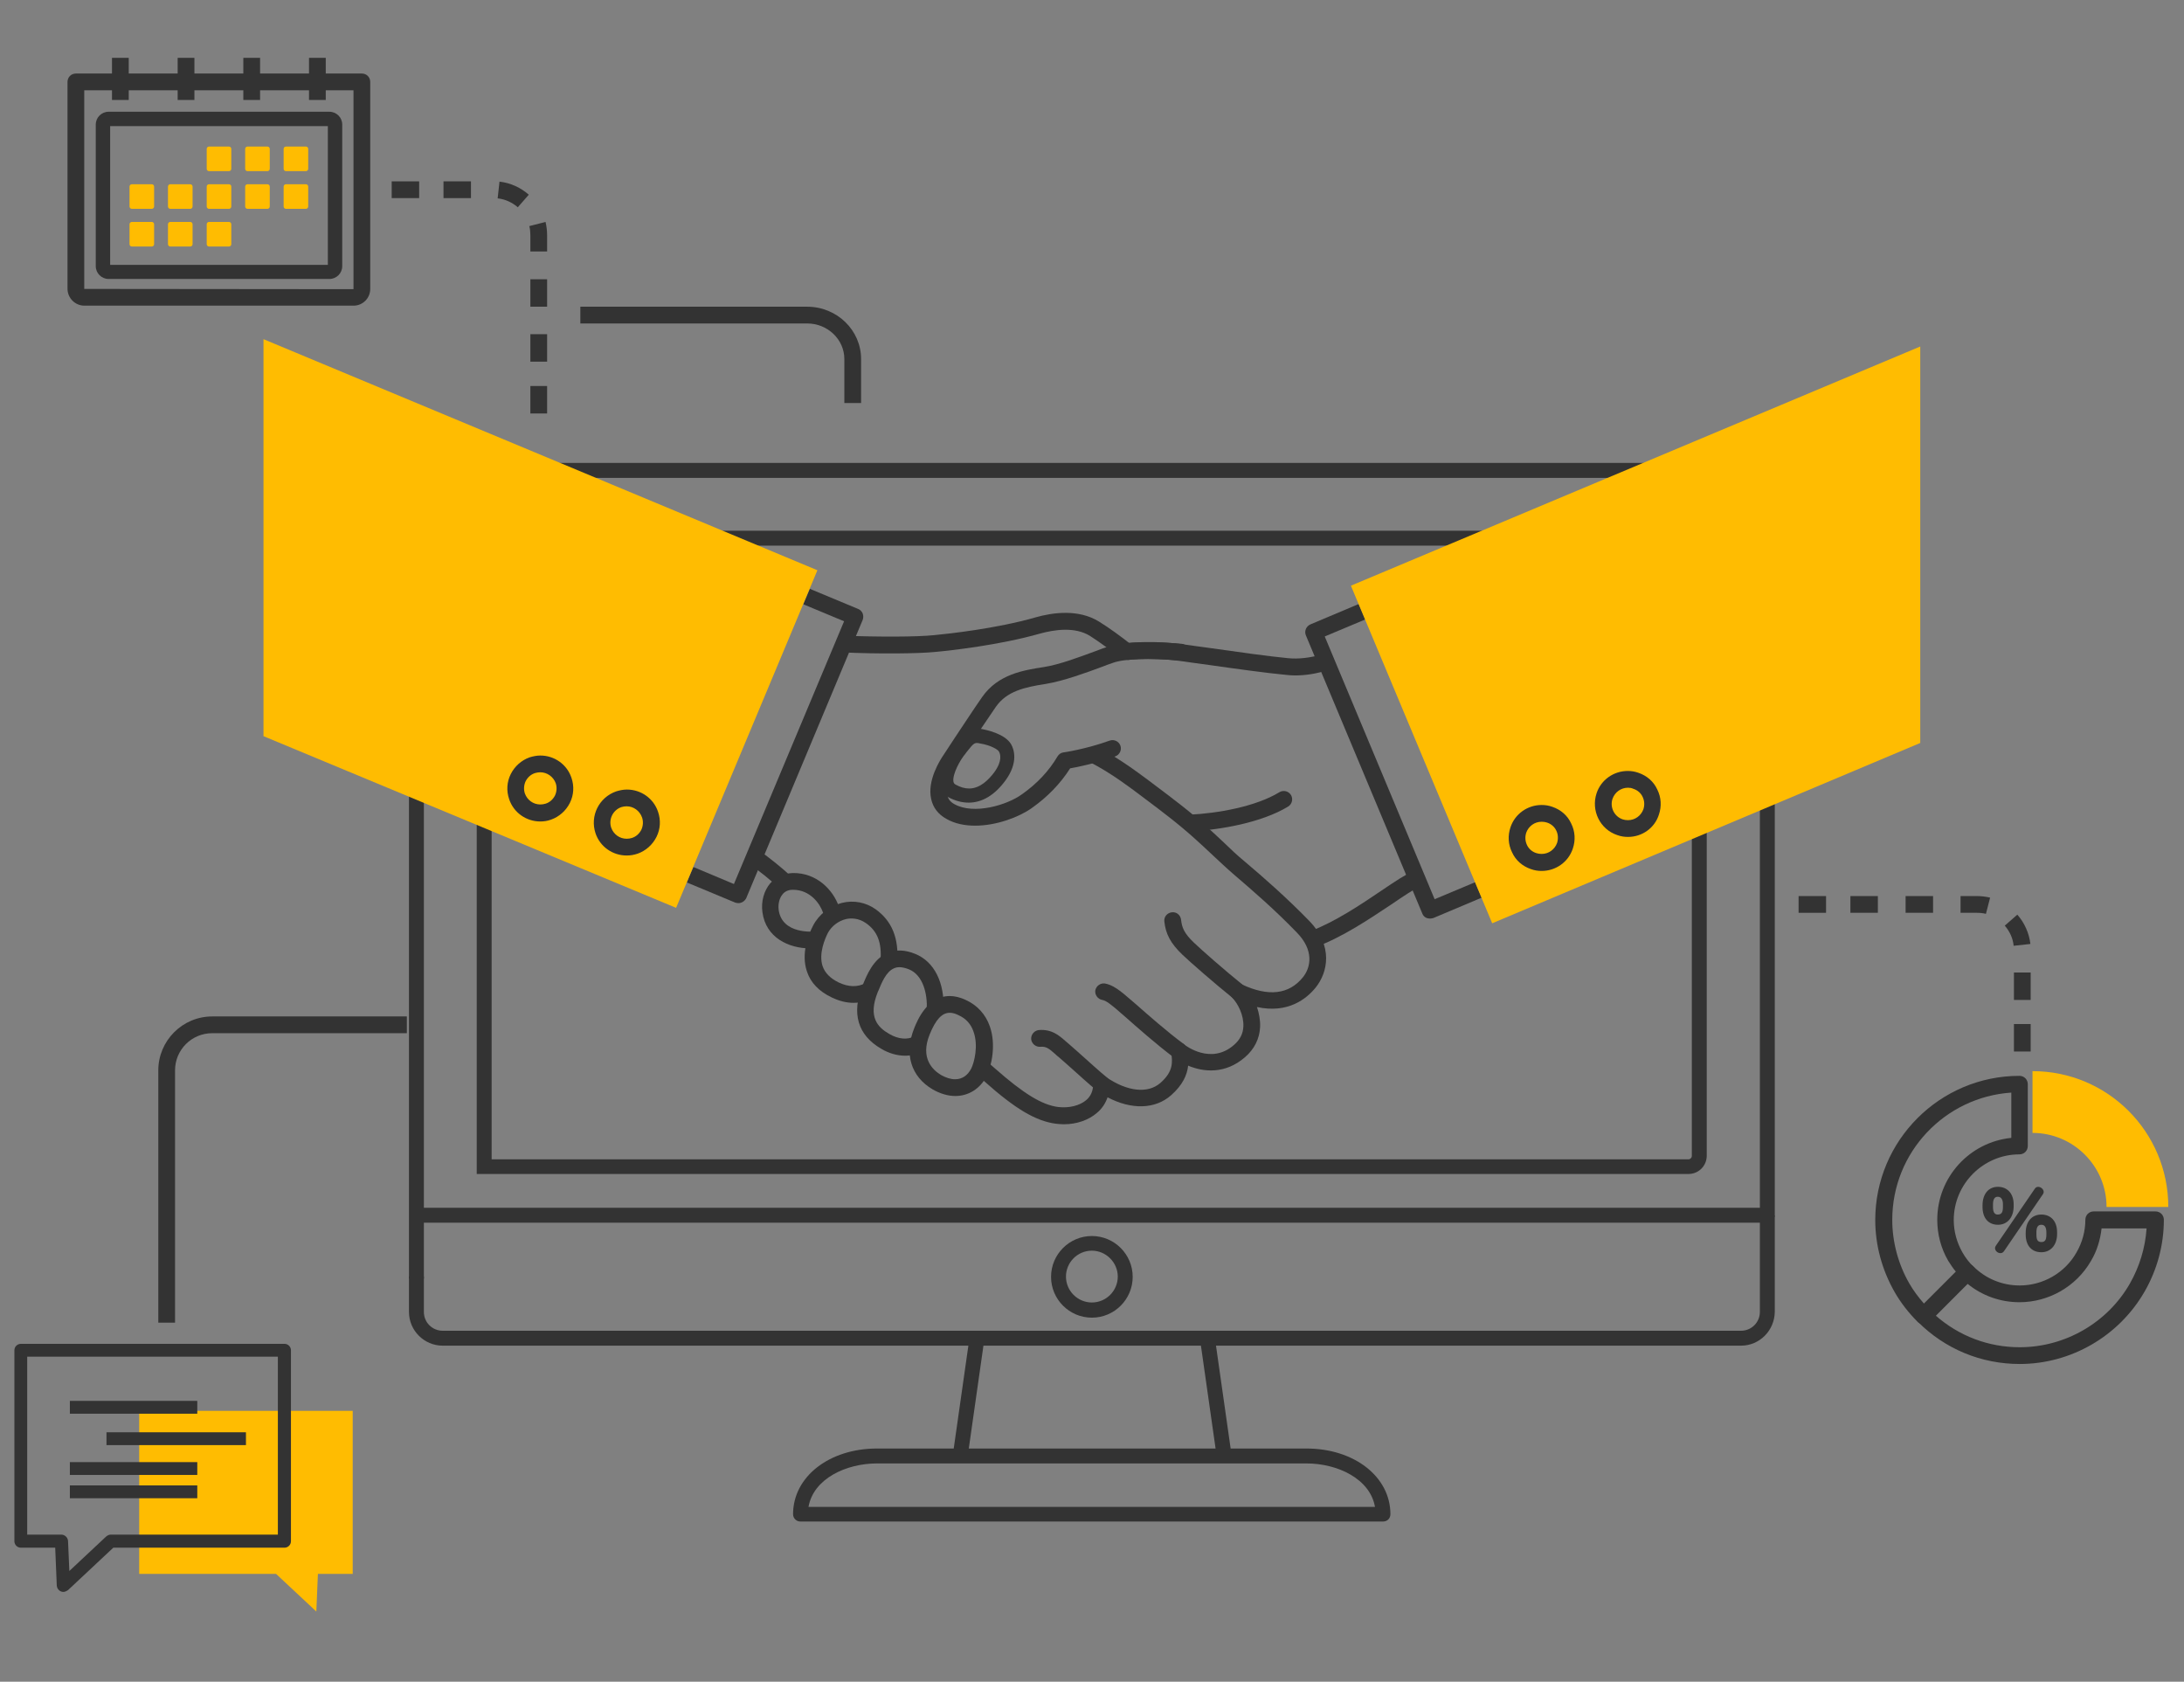 <?xml version="1.0" encoding="utf-8"?>
<!-- Generator: Adobe Illustrator 26.2.1, SVG Export Plug-In . SVG Version: 6.00 Build 0)  -->
<svg version="1.1" id="레이어_1" xmlns="http://www.w3.org/2000/svg" xmlns:xlink="http://www.w3.org/1999/xlink" x="0px"
	 y="0px" viewBox="0 0 834.7 642.6" style="enable-background:new 0 0 834.7 642.6;" xml:space="preserve">
<rect x="0" y="0" width="834.7" height="642.6" fill="#808080" stroke="none"/>
<style type="text/css">
	.st0{fill:#333333;}
	.st1{fill:#FFBC01;}
	.st2{fill:#BCBCBC;}
	.st3{fill:#FFFFFF;}
	.st4{fill:#FF7631;}
</style>
<g>
	
		<rect x="2642.7" y="845.2" transform="matrix(0.141 -0.99 0.99 0.141 1451.635 3370.31)" class="st0" width="50.1" height="7"/>
</g>
<g>
	<rect x="2768.4" y="823.7" transform="matrix(0.99 -0.141 0.141 0.99 -91.878 398.673)" class="st0" width="7" height="50.1"/>
</g>
<g>
	<path class="st0" d="M3004.4,775.6h-569.2c-1.9,0-3.5-1.6-3.5-3.5V469.4c0-8,6.5-14.6,14.6-14.6h547c8,0,14.6,6.5,14.6,14.6v302.7
		C3007.9,774.1,3006.4,775.6,3004.4,775.6z M2438.7,768.6h562.2V469.4c0-4.2-3.4-7.6-7.6-7.6h-547c-4.2,0-7.6,3.4-7.6,7.6V768.6z"/>
</g>
<g>
	<path class="st0" d="M2993.4,827.4h-547c-8,0-14.6-6.5-14.6-14.6v-40.7h7v40.7c0,4.2,3.4,7.6,7.6,7.6h547c4.2,0,7.6-3.4,7.6-7.6
		v-40.7h7v40.7C3007.9,820.9,3001.4,827.4,2993.4,827.4z"/>
</g>
<g>
	<path class="st0" d="M2971.3,755.2h-502.8c-4.5,0-8.1-3.6-8.1-8.1V491.5c0-4.5,3.6-8.1,8.1-8.1h502.8c4.5,0,8.1,3.6,8.1,8.1v255.6
		C2979.3,751.5,2975.7,755.2,2971.3,755.2z M2468.4,490.4c-0.6,0-1.1,0.5-1.1,1.1v255.6c0,0.6,0.5,1.1,1.1,1.1h502.8
		c0.6,0,1.1-0.5,1.1-1.1V491.5c0-0.6-0.5-1.1-1.1-1.1H2468.4z"/>
</g>
<g>
	<path class="st0" d="M2842.6,901.6h-245.5c-1.9,0-3.5-1.6-3.5-3.5c0-16,15.4-28,35.8-28h181c20.4,0,35.8,12.1,35.8,28
		C2846.1,900,2844.5,901.6,2842.6,901.6z M2600.9,894.6h237.8c-2.3-11.4-15.7-17.5-28.4-17.5h-181
		C2616.6,877.1,2603.2,883.2,2600.9,894.6z"/>
</g>
<g>
	<path class="st0" d="M2719.8,815.6c-9.7,0-17.6-7.9-17.6-17.6c0-9.7,7.9-17.6,17.6-17.6c9.7,0,17.6,7.9,17.6,17.6
		C2737.4,807.7,2729.5,815.6,2719.8,815.6z M2719.8,787.5c-5.8,0-10.6,4.7-10.6,10.6c0,5.8,4.7,10.6,10.6,10.6
		c5.8,0,10.6-4.7,10.6-10.6C2730.4,792.2,2725.7,787.5,2719.8,787.5z"/>
</g>
<g>
	<g>
		<path class="st0" d="M2719.8,720.9c-16.8,0-23.9-9.5-26.9-13.6c-0.2-0.3-0.4-0.6-0.6-0.8l3.9-3.1c0.2,0.3,0.4,0.6,0.7,0.9
			c2.8,3.7,8.5,11.5,22.9,11.5c14.3,0,20.1-7.8,22.9-11.5c0.3-0.4,0.5-0.7,0.7-0.9l3.9,3.1c-0.2,0.2-0.4,0.5-0.6,0.8
			C2743.7,711.4,2736.7,720.9,2719.8,720.9z"/>
	</g>
	<path class="st1" d="M2770.1,613c7.4-8.5,13.2-15.4,13.2-31.9c0-17.4,5.3-29.6,13-40.2c7.7-10.6,38.4-44.3,38.4-99
		s-51.8-107.6-114.8-107.6c-63.1,0-114.8,52.9-114.8,107.6s30.7,88.4,38.4,99c7.7,10.6,13,22.8,13,40.2c0,16.5,5.8,23.5,13.2,31.9"
		/>
	<path class="st2" d="M2719.8,613h52.8v11.3c0,0,0.1,2.2-2.2,3.9c-2.4,1.8-2,3.3-0.6,4.6c1.7,1.6,4.5,3.1,2.3,5.2
		c-2.3,2.1-4.4,3.1-2.5,5.1c1.7,1.8,4.8,3.6,2.2,5.9c-2.4,2.2-4.5,3.5-1.8,5.7c2.4,2.1,3.7,3.2,1.6,5c-2,1.8-3.6,3.1-1.7,4.9
		c1.9,1.7,4.7,3.3,2.3,5.6c-2.3,2.1-4.2,3.7-2.4,5.8c1.9,2.2,3.8,2.6,2.6,6.5c-1.2,4.2-6.2,11.3-9.9,15.3
		c-4.3,4.5-12.6,10.1-16.8,10.1s-25.7,0-25.7,0s-22.8,0-26.9,0s-12-4.5-15.9-8c-3.8-3.5-8.1-9.3-9.6-12.1c-1.9-3.5,0.7-4.3,2.6-6.5
		c1.8-2.1-0.2-3.6-2.4-5.8c-2.4-2.3,0.3-3.9,2.3-5.6c1.9-1.7,0.3-3-1.7-4.9c-2.1-1.8-0.8-3,1.6-5c2.6-2.2,0.5-3.6-2-5.6
		c-2.9-2.3,0.7-4.2,2.4-6c1.8-2-0.3-3-2.5-5.1c-2.3-2.1,0.6-3.7,2.2-5.2c1.4-1.3,1.8-2.8-0.6-4.6c-2.3-1.7-2.2-3.9-2.2-3.9V613
		H2719.8z"/>
	<g>
		<path class="st0" d="M2738.2,613h-5v-69.9c0-0.1,0-0.2,0-0.3c1.4-11.6,10.7-33.1,16.9-47.4c0.5-1.1,0.9-2.2,1.4-3.2
			c-0.1,0-0.2,0-0.2,0c-3.9-0.3-7.5-1.4-10.4-3.1c-2.3,1.1-5,1.8-8.1,2.1c-4.6,0.4-9.7-0.4-13.8-2.4c-5.5,2.9-13,2.8-19.2,0.7
			c-0.9-0.3-1.8-0.7-2.7-1.1c-3,2-5.8,3.2-8.3,3.9c6.4,13.5,15.5,35.1,20,51.7c0.1,0.2,0.1,0.4,0.1,0.7V613h-5v-67.9
			c-4.6-16.9-14-38.9-20.3-52c-2.7,0-4.9-0.5-6.4-1c-4-1.4-7.1-4.1-7.8-7c-0.9-3.3,1-6.9,4.2-8.2c2.8-1.1,6.8-0.6,9.7,4.5
			c0.8,1.4,2,3.6,3.3,6.3c1.8-0.4,3.7-1,5.9-2.2c-2.5-2.3-3.7-5-3.3-7.8c0.7-5.1,4.2-7.2,7.1-7.6c3.6-0.4,7.1,1.5,8.4,4.7
			c0.6,1.6,1.4,5.4-3.1,10.1c4,1.3,8.8,1.7,12.6,0.6c-1-1.1-1.8-2.3-2.4-3.7c-1.8-4.5-0.9-8.5,2.4-10.8c3.1-2.2,7.5-2,10.2,0.4
			c1.4,1.3,4.2,5,0.3,12c-0.4,0.7-0.8,1.3-1.3,1.9c2.7,0.9,5.8,1.2,9,1c0.8-0.1,2.3-0.2,3.9-0.7c-0.7-0.8-1.4-1.7-1.9-2.6
			c-2-3.7-1.7-7.4,1-10c2.5-2.5,6.5-3.2,9.4-1.6c1.4,0.8,4.5,3.2,3.2,9.4c-0.4,1.9-1.3,3.6-2.6,5.1c1.9,0.8,4,1.3,6.3,1.4
			c0.6,0.1,1.3,0.1,1.9,0.1c0.9-2.1,1.6-3.9,1.9-4.9c1.4-4.3,4.3-7,7.8-7.4c2.8-0.3,5.4,1,6.6,3.3c1.3,2.3,0.9,5.3-1.1,7.8
			c-2.6,3.3-6.8,5.4-11.8,6c-0.7,1.6-1.5,3.4-2.3,5.3c-6,13.9-15,34.9-16.5,45.9V613z M2675.9,481.5c-0.2,0-0.4,0-0.6,0.1
			c-0.9,0.4-1.5,1.4-1.2,2.3c0.2,0.8,1.9,2.6,4.6,3.5c0.6,0.2,1.3,0.4,2.2,0.6c-0.8-1.6-1.6-3-2.1-4
			C2678.3,483.2,2677.2,481.5,2675.9,481.5z M2764,480.1c-0.1,0-0.1,0-0.2,0c-1.5,0.1-2.8,1.6-3.5,3.9c-0.2,0.7-0.5,1.6-1,2.6
			c2.4-0.7,4.3-1.9,5.6-3.5c0.7-0.9,1-1.8,0.7-2.3C2765.2,480.4,2764.6,480.1,2764,480.1z M2741.3,475.5c-0.8,0-1.8,0.4-2.5,1
			c-1.3,1.3-0.8,2.9-0.1,4.1c0.5,1,1.3,1.8,2.2,2.6c1-0.9,1.8-2,2.1-3.5c0.2-1,0.6-3.3-0.7-4
			C2742.1,475.6,2741.7,475.5,2741.3,475.5z M2719,474.6c-0.7,0-1.5,0.2-2,0.6c-1.6,1.1-1.2,3.3-0.6,4.9c0.4,1.1,1.3,2.1,2.4,3
			c0.6-0.6,1.1-1.2,1.5-1.9c1.5-2.7,1.8-4.9,0.7-5.9C2720.4,474.8,2719.7,474.6,2719,474.6z M2697.1,475.2c-0.1,0-0.3,0-0.4,0
			c-1.5,0.2-2.5,1.3-2.8,3.3c-0.2,1.3,0.8,2.8,2.7,4.1c3.1-2.6,3.7-4.7,3.2-5.9C2699.5,475.8,2698.3,475.2,2697.1,475.2z"/>
	</g>
	<g>
		
			<rect x="2667.3" y="625.8" transform="matrix(0.999 -5.390572e-02 5.390572e-02 0.999 -29.914 147.547)" class="st0" width="105.7" height="5"/>
	</g>
	<g>
		
			<rect x="2667" y="636.8" transform="matrix(0.999 -5.410190e-02 5.410190e-02 0.999 -30.603 148.085)" class="st0" width="105.7" height="5"/>
	</g>
	<g>
		
			<rect x="2667" y="647.7" transform="matrix(0.999 -5.392893e-02 5.392893e-02 0.999 -31.105 147.624)" class="st0" width="105.7" height="5"/>
	</g>
	<g>
		
			<rect x="2667.3" y="658" transform="matrix(0.999 -5.390572e-02 5.390572e-02 0.999 -31.651 147.594)" class="st0" width="105.7" height="5"/>
	</g>
	<g>
		
			<rect x="2666.9" y="669" transform="matrix(0.999 -5.390572e-02 5.390572e-02 0.999 -32.245 147.585)" class="st0" width="105.7" height="5"/>
	</g>
	<g>
		
			<rect x="2666.9" y="680.7" transform="matrix(0.999 -5.390572e-02 5.390572e-02 0.999 -32.876 147.602)" class="st0" width="105.7" height="5"/>
	</g>
</g>
<g>
	<g>
		<path class="st0" d="M2432.1,613.7h-11.8v-7h11.8V613.7z M2408.4,613.7h-11.8v-7h11.8V613.7z M2384.8,613.7H2373v-7h11.8V613.7z
			 M2360,611.8c-4.3-1.8-7.9-4.9-10.5-8.8l5.9-3.8c1.8,2.8,4.4,4.9,7.4,6.2L2360,611.8z M2352.7,589.9h-7v-11.8h7V589.9z
			 M2352.7,566.3h-7v-11.8h7V566.3z M2352.7,542.6h-7v-11.8h7V542.6z M2352.7,519h-7v-11.8h7V519z"/>
	</g>
	<g>
		<rect x="2345.7" y="489.3" class="st0" width="7" height="6"/>
	</g>
</g>
<g>
	<path class="st0" d="M2976.6,350.9v7h-12v-7H2976.6z M2952.6,350.9v7h-12v-7H2952.6z M2928.6,350.9v7h-2.3c-2.7,0-5.3,0.7-7.7,1.9
		l-3.3-6.2c3.4-1.8,7.1-2.7,10.9-2.7H2928.6z M2911.7,366.7c-1.3,2.4-1.9,5-1.9,7.7v2.3h-7v-2.3c0-3.8,0.9-7.6,2.7-11L2911.7,366.7z
		 M2909.8,388.6v12h-7v-12H2909.8z M2909.8,412.6v12h-7v-12H2909.8z M2909.8,436.6v12h-7v-12H2909.8z"/>
</g>
<g>
	<rect x="3008.8" y="357.3" class="st1" width="23.7" height="31.5"/>
	<rect x="3042.7" y="338.9" class="st1" width="23.7" height="49.8"/>
	<rect x="3076.6" y="320.6" class="st1" width="23.7" height="68.2"/>
	<polygon class="st0" points="3035,319.1 3039.9,333.4 3088.5,301.6 3092.7,308.1 3105.9,286.7 3081,290.1 3085.2,296.5 3043.2,324 
		3038.3,309.7 3004.5,331.7 3007.9,336.8 	"/>
	<polygon class="st0" points="2999.3,396.1 2999.3,300.6 2992,300.6 2992,403.4 3111.3,403.4 3111.3,396.1 	"/>
</g>
<g>
	<g>
		<path class="st0" d="M2356.4,476.4h-13c-1.4,0-2.6-1-2.8-2.4l-1.2-9.1c-3.4-0.9-6.7-2.3-9.8-4.1l-7.3,5.6
			c-1.1,0.9-2.7,0.7-3.7-0.2l-9.2-9.2c-1-1-1.1-2.6-0.2-3.7l5.6-7.3c-1.8-3.1-3.1-6.4-4.1-9.8l-9.1-1.2c-1.4-0.2-2.4-1.4-2.4-2.8
			v-13c0-1.4,1-2.6,2.4-2.8l9.1-1.2c0.9-3.4,2.3-6.7,4.1-9.8l-5.6-7.3c-0.9-1.1-0.7-2.7,0.2-3.7l9.2-9.2c1-1,2.6-1.1,3.7-0.2
			l7.3,5.6c3.1-1.8,6.4-3.1,9.8-4.1l1.2-9.1c0.2-1.4,1.4-2.4,2.8-2.4h13c1.4,0,2.6,1,2.8,2.4l1.2,9.1c3.4,0.9,6.7,2.3,9.8,4.1
			l7.3-5.6c1.1-0.9,2.7-0.7,3.7,0.2l9.2,9.2c1,1,1.1,2.6,0.2,3.7l-5.6,7.3c1.8,3.1,3.1,6.3,4.1,9.8l9.1,1.2c1.4,0.2,2.4,1.4,2.4,2.8
			v13c0,1.4-1,2.6-2.4,2.8l-9.1,1.2c-0.9,3.4-2.3,6.7-4.1,9.8l5.6,7.3c0.9,1.1,0.7,2.7-0.2,3.7l-9.2,9.2c-1,1-2.6,1.1-3.7,0.2
			l-7.3-5.6c-3.1,1.8-6.3,3.1-9.8,4.1l-1.2,9.1C2359,475.4,2357.8,476.4,2356.4,476.4z M2345.8,470.8h8.1l1.2-8.6
			c0.2-1.2,1-2.1,2.2-2.4c4.1-0.9,8-2.5,11.5-4.8c1-0.6,2.3-0.6,3.2,0.1l6.9,5.2l5.7-5.7l-5.2-6.9c-0.7-0.9-0.8-2.2-0.1-3.2
			c2.3-3.5,3.9-7.4,4.8-11.5c0.2-1.2,1.2-2,2.4-2.2l8.6-1.2v-8.1l-8.6-1.2c-1.2-0.2-2.1-1-2.4-2.2c-0.9-4.1-2.5-8-4.8-11.5
			c-0.6-1-0.6-2.3,0.1-3.2l5.2-6.9l-5.7-5.7l-6.9,5.2c-0.9,0.7-2.2,0.8-3.2,0.1c-3.5-2.3-7.4-3.9-11.5-4.8c-1.2-0.2-2-1.2-2.2-2.4
			l-1.2-8.6h-8.1l-1.2,8.6c-0.2,1.2-1,2.1-2.2,2.4c-4.1,0.9-8,2.5-11.5,4.8c-1,0.6-2.3,0.6-3.2-0.1l-6.9-5.2l-5.7,5.7l5.2,6.9
			c0.7,0.9,0.8,2.2,0.1,3.2c-2.3,3.6-3.9,7.4-4.8,11.5c-0.2,1.2-1.2,2-2.4,2.2l-8.6,1.2v8.1l8.6,1.2c1.2,0.2,2.1,1,2.4,2.2
			c0.9,4.1,2.5,8,4.8,11.5c0.6,1,0.6,2.3-0.1,3.2l-5.2,6.9l5.7,5.7l6.9-5.2c0.9-0.7,2.2-0.8,3.2-0.1c3.5,2.3,7.4,3.9,11.5,4.8
			c1.2,0.2,2,1.2,2.2,2.4L2345.8,470.8z M2349.9,441.6c-8.8,0-15.9-7.1-15.9-15.9c0-8.8,7.1-15.9,15.9-15.9
			c8.8,0,15.9,7.1,15.9,15.9C2365.8,434.5,2358.6,441.6,2349.9,441.6z M2349.9,415.4c-5.7,0-10.3,4.6-10.3,10.3
			c0,5.7,4.6,10.3,10.3,10.3c5.7,0,10.3-4.6,10.3-10.3C2360.1,420,2355.5,415.4,2349.9,415.4z"/>
	</g>
	<g>
		<path class="st1" d="M2349.9,397.1c-15.8,0-28.6,12.8-28.6,28.6c0,15.8,12.8,28.6,28.6,28.6c15.8,0,28.6-12.8,28.6-28.6
			C2378.4,409.9,2365.6,397.1,2349.9,397.1z M2349.9,446.6c-11.5,0-20.9-9.3-20.9-20.9c0-11.5,9.4-20.9,20.9-20.9
			c11.5,0,20.9,9.4,20.9,20.9C2370.7,437.2,2361.4,446.6,2349.9,446.6z"/>
	</g>
</g>
<g>
	<path class="st3" d="M2629.8,449.2h-8c0-23.7,8.6-46.7,24.2-64.6c15.4-17.7,36.7-29.3,59.8-32.7l1.2,7.9
		C2663,366.3,2629.8,404.7,2629.8,449.2z"/>
</g>
<g>
	<path class="st3" d="M2918.2,854.3h141.4V699h-84.4c-31.5,0-57,25.5-57,57V854.3z"/>
	<g>
		<path class="st1" d="M2989.9,749.6C2989.9,749.6,2989.9,749.6,2989.9,749.6c-2.8,1.3-5.4,2.7-8.2,4.2l-0.1,0
			c-5.4,2.8-10.9,5.8-16.8,8.5c0,1.8,0,3.5-0.1,5.3v0.1c-0.1,7-0.2,13.3,0.1,18.9h25V749.6z"/>
		<path class="st1" d="M2989.9,821.1c15.2-6.2,19.6-13,21.8-18.3c1.9-4.6,2.7-10,3-16.3h-24.8V821.1z"/>
		<g>
			<path class="st0" d="M2989.7,831.9c-0.4,0-0.7-0.1-1.1-0.2c-35.4-12.8-35.1-33.9-34.7-63.1c0.1-3.5,0.1-7.1,0.1-10.8
				c0-1.3,0.8-2.5,2-3c7.2-2.9,13.8-6.4,20.2-9.8c3.9-2.1,7.9-4.2,12-6.2c0.9-0.4,1.9-0.4,2.8,0c4.1,2,8.1,4.1,12,6.2
				c6.4,3.4,13,6.9,20.2,9.8c1.2,0.5,2,1.7,2,3c0,3.8,0.1,7.3,0.1,10.8c0.4,29.2,0.7,50.3-34.7,63.1
				C2990.4,831.8,2990.1,831.9,2989.7,831.9z M2960.5,759.9c0,3-0.1,5.9-0.1,8.7c-0.4,29.1-0.7,45.3,29.3,56.5
				c30-11.2,29.7-27.4,29.3-56.5c0-2.8-0.1-5.7-0.1-8.7c-6.7-2.8-12.9-6.1-18.8-9.3c-3.4-1.8-6.9-3.6-10.4-5.4
				c-3.5,1.7-7,3.6-10.4,5.4C2973.4,753.8,2967.2,757.1,2960.5,759.9z"/>
		</g>
	</g>
	<g>
		<g>
			<g>
				<path class="st0" d="M3061.7,859.9h-143.9c-2.1,0-3.8-1.7-3.8-3.8V735.4c0-1,0.4-2,1.1-2.7l35.2-35.3c0.7-0.7,1.7-1.1,2.7-1.1
					h108.8c2.1,0,3.8,1.7,3.8,3.8v156.1C3065.4,858.2,3063.7,859.9,3061.7,859.9z M2921.5,852.4h136.4V703.8h-103.4l-33,33.1V852.4z
					"/>
			</g>
			<g>
				<path class="st0" d="M2952.9,739.2h-35.1c-0.9,0-1.8-0.3-2.5-0.9c-1.7-1.6-1.7-4.1-0.2-5.5l35.2-35.3c1.5-1.5,4-1.5,5.5,0.2
					c0.6,0.7,0.9,1.6,0.9,2.5v35.3C2956.7,737.5,2955,739.2,2952.9,739.2z M2926.8,731.6h22.3v-22.5L2926.8,731.6z"/>
			</g>
		</g>
		<rect x="3016.7" y="717" class="st2" width="28.4" height="5.7"/>
		<rect x="3016.7" y="727.3" class="st2" width="28.4" height="5.7"/>
	</g>
</g>
<g>
	<rect x="2717.3" y="718.4" class="st0" width="5" height="33.2"/>
</g>
<g>
	<g>
		<path class="st0" d="M209.1,138.2h-6.4v-10.5h6.4V138.2z M209.1,117.2h-6.4v-10.5h6.4V117.2z M209.1,96.1h-6.4v-6.2
			c0-1.2-0.1-2.4-0.4-3.5l6.2-1.6c0.4,1.7,0.6,3.4,0.6,5.1V96.1z M197.9,79.2c-2.2-1.9-4.9-3.1-7.7-3.4l0.7-6.4
			c4.2,0.5,8,2.2,11.2,5L197.9,79.2z M180,75.7h-10.5v-6.4H180V75.7z"/>
	</g>
</g>
<g>
	<path class="st0" d="M329.1,154h-6.4v-16.8c0-7.5-6.4-13.6-14.2-13.6h-86.7v-6.4h86.7c11.4,0,20.6,9,20.6,20V154z"/>
</g>
<g>
	<g>
		
			<rect x="347.3" y="531" transform="matrix(0.141 -0.99 0.99 0.141 -210.539 825.144)" class="st0" width="45.5" height="5.7"/>
	</g>
	<g>
		<rect x="461.7" y="511.1" transform="matrix(0.99 -0.141 0.141 0.99 -70.535 70.713)" class="st0" width="5.7" height="45.5"/>
	</g>
	<g>
		<path class="st0" d="M675.4,467.2H159.8v-5.7h512.8V189.8c0-4-3.2-7.2-7.2-7.2H169.2c-4,0-7.2,3.2-7.2,7.2v298.8h-5.7V189.8
			c0-7.1,5.8-12.9,12.9-12.9h496.2c7.1,0,12.9,5.8,12.9,12.9v274.6C678.2,465.9,677,467.2,675.4,467.2z"/>
	</g>
	<g>
		<path class="st0" d="M665.4,514.2H169.2c-7.1,0-12.9-5.8-12.9-12.9v-13.6h5.7v13.6c0,4,3.2,7.2,7.2,7.2h496.2c4,0,7.2-3.2,7.2-7.2
			v-36.9h5.7v36.9C678.2,508.4,672.5,514.2,665.4,514.2z"/>
	</g>
	<g>
		<path class="st0" d="M645.3,448.6H182.2V443h463.1c0.7,0,1.3-0.6,1.3-1.3V209.8c0-0.7-0.6-1.3-1.3-1.3H189.2
			c-0.7,0-1.3,0.6-1.3,1.3v236.5h-5.7V209.8c0-3.9,3.1-7,7-7h456.1c3.9,0,7,3.1,7,7v231.8C652.3,445.5,649.2,448.6,645.3,448.6z"/>
	</g>
	<g>
		<path class="st0" d="M528.6,581.4H305.9c-1.6,0-2.8-1.3-2.8-2.8c0-14.3,13.8-25.1,32.1-25.1h164.1c18.3,0,32.1,10.8,32.1,25.1
			C531.4,580.2,530.2,581.4,528.6,581.4z M309,575.8h216.5c-1.9-10.8-14.4-16.6-26.2-16.6H335.2C323.4,559.2,310.9,565,309,575.8z"
			/>
	</g>
	<g>
		<path class="st0" d="M417.3,503.5c-8.6,0-15.6-7-15.6-15.6c0-8.6,7-15.6,15.6-15.6c8.6,0,15.6,7,15.6,15.6
			C432.9,496.5,425.9,503.5,417.3,503.5z M417.3,477.9c-5.5,0-9.9,4.5-9.9,9.9c0,5.5,4.5,9.9,9.9,9.9c5.5,0,9.9-4.5,9.9-9.9
			C427.2,482.4,422.7,477.9,417.3,477.9z"/>
	</g>
</g>
<g>
	<g>
		<path class="st0" d="M502.8,361.9l-2.2-6c9.6-3.6,19.4-10.2,27.4-15.6c5.2-3.5,9.2-6.2,12.3-7.5l2.5,5.9c-2.5,1.1-6.5,3.8-11.2,7
			C523.3,351.2,513.1,358.1,502.8,361.9z"/>
	</g>
	<g>
		<path class="st0" d="M494.9,258.1c-1.1,0-2.2-0.1-3.2-0.2c-7.5-0.7-19.8-2.4-29.6-3.8c-4.6-0.6-8.6-1.2-11.6-1.6
			c-6.3-0.8-14-1-19.6-0.3l-0.7-6.4c6.1-0.7,14.3-0.6,21.2,0.3c3,0.4,7,1,11.6,1.6c9.8,1.4,21.9,3.1,29.3,3.8
			c4,0.4,8.4-0.1,13.6-1.6l1.8,6.1C503,257.5,498.8,258.1,494.9,258.1z"/>
	</g>
	<g>
		<path class="st0" d="M454.8,317.6c-1.7,0-3.1-1.3-3.2-3c-0.1-1.8,1.3-3.3,3-3.3c10.6-0.5,25.2-3,34.4-8.6c1.5-0.9,3.5-0.4,4.4,1.1
			c0.9,1.5,0.4,3.5-1.1,4.4c-10.2,6.2-26,8.9-37.4,9.5C454.9,317.6,454.8,317.6,454.8,317.6z"/>
	</g>
	<g>
		<path class="st0" d="M298.1,339.6c-3.6-3.3-7.6-6.6-11.8-9.5l3.7-5.2c4.4,3.1,8.7,6.6,12.4,10L298.1,339.6z"/>
	</g>
	<g>
		<path class="st0" d="M406.6,429.6c-1,0-2-0.1-3-0.2c-7.7-1-15.5-5.6-27.5-16.3c-0.9-0.8-2-1.8-3.3-3l4.3-4.7
			c1.2,1.2,2.3,2.1,3.2,2.9c10.9,9.6,17.9,13.9,24.1,14.7c4.1,0.5,8.2-0.5,10.7-2.6c1.8-1.5,2.7-3.6,2.7-6.2c0-1.2,0.7-2.3,1.7-2.8
			c1.1-0.6,2.3-0.5,3.3,0.2c8,5.5,15.9,6.4,20.7,2.2c4.9-4.3,4.7-7.9,4.1-11.6c-0.2-1.3,0.4-2.6,1.5-3.3c1.1-0.7,2.6-0.6,3.6,0.3
			c0.4,0.3,10.1,7.8,18.9,0.1c2.3-2,3.5-4.3,3.6-7.1c0.2-4.2-2-8.6-4.2-10.9c-1.1-1.1-1.2-2.8-0.3-4.1c0.9-1.2,2.6-1.7,4-1
			c10.1,4.7,17.9,3.8,23.2-2.7c3.2-3.9,4.3-10.5-2.3-17.2c-8.2-8.5-16.5-15.7-24.1-22.2c-2.9-2.5-5.4-4.9-8.1-7.4
			c-4.7-4.4-10-9.5-19.1-16.4l-1.8-1.4c-11.9-9-17.4-13.2-26-17.7l3-5.7c9.1,4.8,15,9.3,26.9,18.3l1.8,1.4
			c9.4,7.1,14.8,12.3,19.6,16.8c2.6,2.5,5,4.8,7.8,7.1c7.8,6.6,16.1,13.9,24.6,22.6c9.5,9.7,7.3,19.9,2.6,25.7
			c-3.4,4.2-10.5,10-22.4,7.4c0.8,2.4,1.3,5,1.2,7.6c-0.2,4.5-2.2,8.5-5.8,11.6c-7.5,6.5-15.8,5.7-21.7,3.2
			c-0.4,3.6-2.1,7.4-6.5,11.3c-6.1,5.4-15.2,5.6-24.3,0.8c-0.8,2.3-2.1,4.3-4,5.9C416.1,428,411.5,429.6,406.6,429.6z"/>
	</g>
	<g>
		<path class="st0" d="M428.6,251.6c-4.1-3.1-8.4-6.3-12-8.6c-5.8-3.6-13.6-2.4-19.1-0.9c-15.4,4.4-34.4,6.5-39.9,7
			c-6.8,0.7-22.3,0.8-35.4,0.2l0.3-6.4c12.8,0.5,28,0.5,34.5-0.2c5.3-0.5,23.9-2.5,38.8-6.8c6.7-1.9,16.4-3.2,24.2,1.6
			c3.9,2.4,8.4,5.7,12.6,9L428.6,251.6z"/>
	</g>
	<g>
		<path class="st0" d="M309.7,362.4c-8.3,0-17-4.1-18.3-13.8c-0.6-4.1,0.6-8.3,3-11.1c2.2-2.5,5.2-3.8,8.7-3.9
			c9-0.1,15.3,6.4,17.5,12.8c0.4,1,0.6,2,0.7,2.9l-6.3,1c-0.1-0.6-0.2-1.1-0.5-1.7c-1.1-3.2-4.8-8.6-11.4-8.6c0,0-0.1,0-0.1,0
			c-1.7,0-3,0.6-3.9,1.7c-1.2,1.4-1.8,3.7-1.5,6c1.3,9.4,13.3,8.3,13.8,8.2l0.6,6.4C311.4,362.4,310.5,362.4,309.7,362.4z"/>
	</g>
	<g>
		<path class="st0" d="M326.2,383.2c-2.5,0-5.3-0.6-8.4-2.1c-4.8-2.3-8-5.6-9.4-9.9c-2.3-6.8,0.5-14,2.4-17.6
			c2.2-4.2,6.3-7.4,11-8.6c4.5-1.1,9.1-0.2,12.8,2.4c6.3,4.5,9,11.1,8.3,20.4l-6.4-0.5c0.6-7-1.1-11.5-5.6-14.6
			c-2.9-2-5.8-1.9-7.6-1.5c-2.9,0.7-5.5,2.7-6.9,5.3c-1.1,2.2-3.6,7.9-2,12.7c0.9,2.6,2.9,4.6,6.1,6.2c3.8,1.8,7.3,1.9,10.4,0.2
			l3.1,5.6C332.1,382.2,329.4,383.2,326.2,383.2z"/>
	</g>
	<g>
		<path class="st0" d="M473.3,382.2c-0.7,0-1.4-0.2-2-0.7c-7.2-5.8-16.6-14-19.4-16.7c-4.5-4.3-6.4-7.9-6.9-12.7
			c-0.2-1.8,1.1-3.3,2.9-3.5c1.8-0.2,3.3,1.1,3.5,2.9c0.3,2.8,1.1,5.1,4.9,8.7c2.7,2.6,11.9,10.7,19,16.4c1.4,1.1,1.6,3.1,0.5,4.5
			C475.2,381.8,474.3,382.2,473.3,382.2z"/>
	</g>
	<g>
		<path class="st0" d="M450.7,404.8c-0.7,0-1.3-0.2-1.9-0.6c-6.6-4.9-14.5-11.9-18.8-15.7l-1.4-1.2c-3.7-3.3-5.9-5-7.3-5.2
			c-1.7-0.3-2.9-1.9-2.7-3.6c0.3-1.7,1.9-2.9,3.6-2.7c3,0.5,5.6,2.4,10.5,6.7l1.4,1.2c4.2,3.7,12,10.6,18.4,15.3
			c1.4,1.1,1.7,3.1,0.7,4.5C452.7,404.4,451.7,404.8,450.7,404.8z"/>
	</g>
	<g>
		<path class="st0" d="M421,417.3c-0.7,0-1.5-0.2-2.1-0.8c-2.9-2.4-6.4-5.6-9.2-8.1c-2.2-1.9-4-3.6-5-4.4c-0.6-0.5-1.1-0.9-1.6-1.4
			c-2.3-2-3.3-2.8-5.5-2.6c-1.8,0.1-3.3-1.2-3.5-2.9c-0.1-1.8,1.2-3.3,2.9-3.5c5-0.4,7.8,2.1,10.2,4.2c0.5,0.4,0.9,0.8,1.4,1.2
			c1,0.9,2.9,2.5,5.2,4.6c2.8,2.5,6.2,5.6,9.1,8c1.4,1.1,1.5,3.2,0.4,4.5C422.8,417,421.9,417.3,421,417.3z"/>
	</g>
	<g>
		<path class="st0" d="M372.7,315.5c-3.9,0-7.7-0.7-11-2.6c-3.1-1.7-5.1-4.3-5.8-7.5c-1.7-7.2,3.6-15.3,4.7-16.9
			c0.8-1.2,2.4-3.6,4.2-6.4c3.3-4.9,7.3-11.1,10.6-15.8c6.1-8.7,15.8-10.2,23.5-11.4c6-0.9,14.1-4,20.1-6.2c1.5-0.6,2.9-1.1,4.2-1.5
			c7.2-2.5,20.9-1.8,28.4-1.2c1.8,0.2,3.1,1.7,2.9,3.5c-0.2,1.8-1.7,3.1-3.5,2.9c-11.7-1-21.4-0.7-25.7,0.9
			c-1.2,0.4-2.6,0.9-4.1,1.5c-6.2,2.3-14.7,5.4-21.3,6.5c-8.4,1.3-15.1,2.8-19.3,8.8c-3.2,4.6-7.2,10.7-10.5,15.6
			c-1.9,2.9-3.5,5.3-4.3,6.5c-1.7,2.4-4.6,8-3.7,11.8c0.3,1.4,1.2,2.5,2.7,3.3c7.4,4.1,20,0.4,25.8-3.8c5.8-4.1,10.3-8.9,13.6-14.5
			c0.5-0.8,1.3-1.4,2.3-1.5c0.1,0,8.4-1.2,17.6-4.5c1.7-0.6,3.5,0.3,4.1,1.9c0.6,1.7-0.3,3.5-1.9,4.1c-7.5,2.7-14.4,4.1-17.3,4.6
			c-3.7,5.8-8.6,10.9-14.7,15.2C389.5,312.2,380.9,315.5,372.7,315.5z"/>
	</g>
	<g>
		<path class="st0" d="M370.2,306.7c-2.6,0-5.2-0.7-7.8-2.1c-1.9-1-3.1-2.7-3.5-4.9c-1.1-5.6,3.9-13,5.7-15.2c0.3-0.4,0.7-0.8,1-1.2
			c2-2.5,4-4.9,7.9-4.9c0.6,0,1.2,0.1,1.9,0.2c0.9,0.2,8.7,1.6,11.1,5.9c1,1.8,2.8,6.8-2.2,13.7
			C380.2,303.8,375.4,306.7,370.2,306.7z M373.5,283.9c-1.2,0-1.7,0.5-3.6,2.9c-0.3,0.4-0.7,0.8-1,1.3c-1.9,2.2-5,7.8-4.5,10.6
			c0.1,0.5,0.3,0.8,0.8,1.1c1.8,1,3.5,1.5,5.2,1.5c4.2,0,7.5-3.4,9.6-6.2c3.2-4.4,2.3-7,1.8-7.9c-0.5-0.9-3.4-2.5-7.2-3.1
			C374.1,284,373.7,283.9,373.5,283.9z"/>
	</g>
	<g>
		<path class="st0" d="M345.9,403.4c-3,0-6.2-0.9-9.2-2.7c-8.9-5.2-11.3-13.5-7.1-24.1l0.2-0.4c1.5-3.6,3.9-9.7,9.4-12.1
			c3.2-1.3,6.7-1.2,10.6,0.4c7.2,2.9,11.3,10.9,10.8,21.5l-6.4-0.3c0.3-5.9-1.4-13.1-6.8-15.3c-2.3-0.9-4.2-1.1-5.7-0.4
			c-3.1,1.3-4.8,5.7-6,8.6l-0.2,0.4c-3.9,9.7,0,13.6,4.4,16.1c3.4,2,6.9,2.3,9.5,0.9l3,5.6C350.5,402.9,348.3,403.4,345.9,403.4z"/>
	</g>
	<g>
		<path class="st0" d="M365.1,418.8c-2.8,0-5.8-0.9-8.6-2.5c-8.4-4.9-11-13.7-7.1-23.4c1.2-3,5-12.3,13.6-12.3c1.9,0,4,0.5,6.1,1.5
			c4.4,2,7.6,5.5,9.2,10.1c2.5,7.1,0.6,15.2-1.2,19C374.6,416,370.2,418.8,365.1,418.8z M363,387c-3,0-5.4,2.6-7.7,8.3
			c-3.7,9.1,1.2,13.6,4.4,15.5c1.8,1,3.6,1.6,5.3,1.6c2.7,0,4.8-1.4,6.2-4.1c1.1-2.2,2.8-8.6,0.9-14c-1-3-2.9-5.1-5.8-6.4
			C365.1,387.3,364,387,363,387z"/>
	</g>
	<g>
		<path class="st0" d="M282.2,345.1c-0.4,0-0.8-0.1-1.2-0.2l-18.5-7.7l2.5-5.9l15.5,6.5l42.1-100.4l-15.6-6.5l2.5-5.9l18.5,7.7
			c0.8,0.3,1.4,1,1.7,1.7c0.3,0.8,0.3,1.7,0,2.5l-44.5,106.3C284.6,344.4,283.4,345.1,282.2,345.1z"/>
	</g>
	<polygon class="st1" points="100.7,129.6 100.7,281.3 258.4,346.9 312.4,217.9 	"/>
	<g>
		<path class="st0" d="M239.5,326.9L239.5,326.9c-5.4,0-10.2-3.4-11.9-8.5c-2.2-6.6,1.3-13.7,7.9-16c1.3-0.4,2.7-0.7,4.1-0.7
			c5.4,0,10.2,3.4,11.9,8.5c1.1,3.2,0.9,6.6-0.6,9.6c-1.5,3-4.1,5.3-7.2,6.4C242.2,326.7,240.9,326.9,239.5,326.9z M239.5,308.1
			c-0.7,0-1.3,0.1-2,0.3c-3.2,1.1-5,4.6-3.9,7.9c0.9,2.5,3.2,4.2,5.9,4.2c0,0,0,0,0,0c0.7,0,1.4-0.1,2-0.3c1.6-0.5,2.8-1.6,3.6-3.1
			c0.7-1.5,0.8-3.2,0.3-4.7C244.5,309.8,242.1,308.1,239.5,308.1z"/>
	</g>
	<g>
		<path class="st0" d="M206.5,313.9L206.5,313.9c-5.4,0-10.2-3.4-11.9-8.5c-1.1-3.2-0.9-6.6,0.6-9.6c1.5-3,4.1-5.3,7.2-6.4
			c1.3-0.4,2.7-0.7,4.1-0.7c5.4,0,10.2,3.4,11.9,8.5c1.1,3.2,0.9,6.6-0.6,9.6c-1.5,3-4.1,5.3-7.2,6.4
			C209.2,313.7,207.9,313.9,206.5,313.9z M206.5,295.1c-0.7,0-1.3,0.1-2,0.3c-1.6,0.5-2.8,1.6-3.6,3.1c-0.7,1.5-0.8,3.2-0.3,4.7
			c0.9,2.5,3.2,4.2,5.9,4.2h0c0.7,0,1.3-0.1,2-0.3c1.6-0.5,2.8-1.6,3.6-3.1c0.7-1.5,0.8-3.2,0.3-4.7
			C211.5,296.8,209.1,295.1,206.5,295.1z"/>
	</g>
	<g>
		<path class="st0" d="M546.5,351c-0.4,0-0.8-0.1-1.2-0.2c-0.8-0.3-1.4-0.9-1.7-1.7l-44.5-106.3c-0.7-1.6,0.1-3.5,1.7-4.2l18.5-7.8
			l2.5,5.9l-15.5,6.5l42,100.4l15.5-6.5l2.5,5.9l-18.5,7.8C547.4,350.9,547,351,546.5,351z"/>
	</g>
	<polygon class="st1" points="733.9,132.4 733.9,283.9 570.3,352.8 516.3,223.8 	"/>
	<g>
		<path class="st0" d="M589.2,332.8c-1.4,0-2.7-0.2-4.1-0.7c-3.2-1.1-5.8-3.3-7.2-6.4c-1.5-3-1.7-6.4-0.6-9.6
			c1.7-5.1,6.5-8.5,11.9-8.5c1.4,0,2.7,0.2,4.1,0.7c3.2,1.1,5.8,3.3,7.2,6.4c1.5,3,1.7,6.4,0.6,9.6
			C599.4,329.4,594.6,332.8,589.2,332.8z M589.2,314c-2.7,0-5,1.7-5.9,4.2c-0.5,1.6-0.4,3.2,0.3,4.7c0.7,1.5,2,2.6,3.6,3.1
			c0.6,0.2,1.3,0.3,2,0.3c2.7,0,5-1.7,5.9-4.2c0.5-1.6,0.4-3.3-0.3-4.7c-0.7-1.5-2-2.6-3.6-3.1C590.6,314.1,589.9,314,589.2,314z"/>
	</g>
	<g>
		<path class="st0" d="M622.2,319.8c-1.4,0-2.7-0.2-4.1-0.7c-6.6-2.2-10.1-9.4-7.9-16c1.7-5.1,6.5-8.5,11.9-8.5
			c1.4,0,2.7,0.2,4.1,0.7c3.2,1.1,5.8,3.3,7.2,6.4c1.5,3,1.7,6.4,0.6,9.6C632.4,316.4,627.6,319.8,622.2,319.8z M622.2,301
			c-2.7,0-5,1.7-5.9,4.2c-1.1,3.2,0.6,6.8,3.9,7.9c0.6,0.2,1.3,0.3,2,0.3c2.7,0,5-1.7,5.9-4.2c0.5-1.6,0.4-3.2-0.3-4.7
			c-0.7-1.5-2-2.6-3.6-3.1C623.6,301.1,622.9,301,622.2,301z"/>
	</g>
</g>
<g>
	<g>
		<path class="st0" d="M757.7,461.2v-0.6c0-4.4,2.3-7.1,5.9-7.1c3.5,0,6,2.5,6,6.7v0.7c0,4.3-2.4,7.1-6,7.1
			C759.9,468,757.7,465.4,757.7,461.2z M765.5,461.2v-1c0-1.9-0.7-2.9-2-2.9c-1.2,0-1.8,1-1.8,2.9v1c0,2,0.6,2.9,1.8,2.9
			C765,464.1,765.5,463.2,765.5,461.2z M765.9,478.1c-1.3,1.9-4.4-0.2-3.1-2.1l14.9-21.8c1.2-1.8,4.3,0.3,3.1,2.1L765.9,478.1z
			 M774.2,471.7v-0.6c0-4.4,2.4-7,6-7c3.5,0,6,2.4,6,6.8v0.6c0,4.3-2.5,7-6,7C776.5,478.5,774.2,476,774.2,471.7z M782.1,471.8v-0.9
			c0-2-0.7-2.9-1.9-2.9c-1.3,0-1.9,0.9-1.9,2.8v1c0,2,0.5,2.8,1.9,2.8C781.5,474.6,782.1,473.9,782.1,471.8z"/>
	</g>
	<path class="st1" d="M776.8,409.3v23.6c15.6,0,28.3,12.7,28.3,28.3h23.6C828.7,432.5,805.5,409.3,776.8,409.3z"/>
	<g>
		<path class="st0" d="M735.2,506L735.2,506c-0.8,0-1.7-0.3-2.3-0.9c-3.4-3.4-6.4-7.2-8.8-11.4c-4.8-8.4-7.4-17.9-7.4-27.5
			c0-30.4,24.7-55.1,55.1-55.1c1.8,0,3.2,1.4,3.2,3.2v23.6c0,1.8-1.4,3.2-3.2,3.2c-13.8,0-25.1,11.3-25.1,25.1
			c0,4.4,1.2,8.7,3.4,12.5c1.1,1.9,2.4,3.6,4,5.2c0.6,0.6,0.9,1.4,0.9,2.3c0,0.8-0.3,1.7-0.9,2.3l-16.7,16.7
			C736.9,505.7,736.1,506,735.2,506z M768.7,417.5c-25.4,1.7-45.5,22.8-45.5,48.6c0,8.5,2.3,17,6.5,24.3c1.6,2.8,3.5,5.3,5.6,7.7
			l12.2-12.2c-1.1-1.3-2-2.7-2.9-4.1c-2.8-4.8-4.2-10.2-4.2-15.7c0-16.3,12.4-29.7,28.3-31.3V417.5z"/>
	</g>
	<g>
		<path class="st0" d="M771.9,521.2c-14.7,0-28.5-5.7-38.9-16.1c-1.2-1.2-1.2-3.3,0-4.5l16.7-16.7c1.2-1.2,3.3-1.2,4.5,0
			c4.7,4.7,11,7.3,17.7,7.3c8.9,0,17.3-4.8,21.7-12.6c2.2-3.8,3.4-8.1,3.4-12.5c0-1.8,1.4-3.2,3.2-3.2h23.6c1.8,0,3.2,1.4,3.2,3.2
			c0,9.7-2.6,19.2-7.4,27.5C809.8,510.6,791.5,521.2,771.9,521.2z M739.8,502.7c8.9,7.8,20.1,12.1,32.1,12.1
			c17.3,0,33.5-9.3,42.1-24.3c3.7-6.5,5.9-13.7,6.4-21.1h-17.2c-0.5,4.4-1.8,8.7-4.1,12.5c-5.6,9.7-16.1,15.7-27.3,15.7
			c-7.3,0-14.3-2.5-19.9-7.1L739.8,502.7z"/>
	</g>
</g>
<g>
	<g>
		<path class="st0" d="M135.1,116.8H32.3c-3.6,0-6.5-2.9-6.5-6.5V31.3c0-1.8,1.4-3.2,3.2-3.2h109.3c1.8,0,3.2,1.4,3.2,3.2v79.1
			C141.5,114,138.6,116.8,135.1,116.8z M32.2,34.5v75.9l102.8,0.1c0,0,0.1,0,0.1-0.1V34.5H32.2z"/>
	</g>
	<g>
		<path class="st0" d="M125.9,106.6H41.5c-2.7,0-4.9-2.2-4.9-4.9V47.6c0-2.7,2.2-4.9,4.9-4.9h84.4c2.7,0,4.9,2.2,4.9,4.9v54.1
			C130.8,104.4,128.6,106.6,125.9,106.6z M42.1,101.2h83.2v-53H42.1V101.2z"/>
	</g>
	<path class="st1" d="M88.4,64.5c0,0.5-0.4,0.9-0.9,0.9h-7.6c-0.5,0-0.9-0.4-0.9-0.9v-7.6c0-0.5,0.4-0.9,0.9-0.9h7.6
		c0.5,0,0.9,0.4,0.9,0.9V64.5z"/>
	<path class="st1" d="M103.1,64.5c0,0.5-0.4,0.9-0.9,0.9h-7.6c-0.5,0-0.9-0.4-0.9-0.9v-7.6c0-0.5,0.4-0.9,0.9-0.9h7.6
		c0.5,0,0.9,0.4,0.9,0.9V64.5z"/>
	<path class="st1" d="M58.9,78.9c0,0.5-0.4,0.9-0.9,0.9h-7.6c-0.5,0-0.9-0.4-0.9-0.9v-7.6c0-0.5,0.4-0.9,0.9-0.9H58
		c0.5,0,0.9,0.4,0.9,0.9V78.9z"/>
	<path class="st1" d="M73.6,78.9c0,0.5-0.4,0.9-0.9,0.9h-7.6c-0.5,0-0.9-0.4-0.9-0.9v-7.6c0-0.5,0.4-0.9,0.9-0.9h7.6
		c0.5,0,0.9,0.4,0.9,0.9V78.9z"/>
	<path class="st1" d="M88.4,78.9c0,0.5-0.4,0.9-0.9,0.9h-7.6c-0.5,0-0.9-0.4-0.9-0.9v-7.6c0-0.5,0.4-0.9,0.9-0.9h7.6
		c0.5,0,0.9,0.4,0.9,0.9V78.9z"/>
	<path class="st1" d="M103.1,78.9c0,0.5-0.4,0.9-0.9,0.9h-7.6c-0.5,0-0.9-0.4-0.9-0.9v-7.6c0-0.5,0.4-0.9,0.9-0.9h7.6
		c0.5,0,0.9,0.4,0.9,0.9V78.9z"/>
	<path class="st1" d="M117.8,64.5c0,0.5-0.4,0.9-0.9,0.9h-7.6c-0.5,0-0.9-0.4-0.9-0.9v-7.6c0-0.5,0.4-0.9,0.9-0.9h7.6
		c0.5,0,0.9,0.4,0.9,0.9V64.5z"/>
	<path class="st1" d="M117.8,78.9c0,0.5-0.4,0.9-0.9,0.9h-7.6c-0.5,0-0.9-0.4-0.9-0.9v-7.6c0-0.5,0.4-0.9,0.9-0.9h7.6
		c0.5,0,0.9,0.4,0.9,0.9V78.9z"/>
	<path class="st1" d="M58.9,93.3c0,0.5-0.4,0.9-0.9,0.9h-7.6c-0.5,0-0.9-0.4-0.9-0.9v-7.6c0-0.5,0.4-0.9,0.9-0.9H58
		c0.5,0,0.9,0.4,0.9,0.9V93.3z"/>
	<path class="st1" d="M73.6,93.3c0,0.5-0.4,0.9-0.9,0.9h-7.6c-0.5,0-0.9-0.4-0.9-0.9v-7.6c0-0.5,0.4-0.9,0.9-0.9h7.6
		c0.5,0,0.9,0.4,0.9,0.9V93.3z"/>
	<path class="st1" d="M88.4,93.3c0,0.5-0.4,0.9-0.9,0.9h-7.6c-0.5,0-0.9-0.4-0.9-0.9v-7.6c0-0.5,0.4-0.9,0.9-0.9h7.6
		c0.5,0,0.9,0.4,0.9,0.9V93.3z"/>
	<g>
		<rect x="42.8" y="22.1" class="st0" width="6.4" height="16.1"/>
	</g>
	<g>
		<rect x="67.9" y="22.1" class="st0" width="6.4" height="16.1"/>
	</g>
	<g>
		<rect x="93" y="22.1" class="st0" width="6.4" height="16.1"/>
	</g>
	<g>
		<rect x="118.1" y="22.1" class="st0" width="6.4" height="16.1"/>
	</g>
</g>
<g>
	<path class="st0" d="M60.5,505.4h6.4V409c0-7.9,6.4-14.2,14.2-14.2h74.4v-6.4H81.1c-11.4,0-20.6,9.3-20.6,20.6V505.4z"/>
</g>
<rect x="202.7" y="147.5" class="st0" width="6.4" height="10.5"/>
<rect x="149.7" y="69.3" class="st0" width="10.5" height="6.4"/>
<g>
	<g>
		<g>
			<path class="st0" d="M717.7,342.4v6.4h-10.5v-6.4H717.7z M738.8,342.4v6.4h-10.5v-6.4H738.8z M755.5,342.4c1.7,0,3.4,0.2,5.1,0.6
				l-1.6,6.2c-1.1-0.3-2.3-0.4-3.5-0.4h-6.2v-6.4H755.5z M771,349.5c2.8,3.2,4.5,7.1,5,11.2l-6.4,0.7c-0.3-2.9-1.5-5.5-3.4-7.7
				L771,349.5z M776.1,371.6v10.5h-6.4v-10.5H776.1z"/>
		</g>
	</g>
	<rect x="687.4" y="342.4" class="st0" width="10.5" height="6.4"/>
	<rect x="769.7" y="391.3" class="st0" width="6.4" height="10.5"/>
</g>
<g>
	<polyline class="st1" points="120.9,615.8 105.5,601.4 105.5,601.4 53.2,601.4 53.2,601.4 53.2,539.1 53.2,539.1 134.8,539.1 
		134.8,539.1 134.8,601.4 134.8,601.4 121.5,601.4 121.5,601.4 120.9,615.8 120.9,615.8 	"/>
	<g>
		<path class="st0" d="M24.2,608.3c-1.3,0-2.4-1.1-2.5-2.4l-0.6-14.5H8c-1.4,0-2.5-1.1-2.5-2.5V516c0-1.4,1.1-2.5,2.5-2.5h100.7
			c1.4,0,2.5,1.1,2.5,2.5v72.9c0,1.4-1.1,2.5-2.5,2.5H43.3l-17.3,16.2C25.4,608,24.8,608.3,24.2,608.3z M26,588.8l0.5,11.5
			l14.1-13.2c0.5-0.4,1.1-0.7,1.7-0.7h63.9v-68H10.4v68h13C24.8,586.4,25.9,587.5,26,588.8z"/>
	</g>
	<g>
		<rect x="40.7" y="547.3" class="st0" width="53.3" height="4.9"/>
	</g>
	<g>
		<rect x="26.7" y="535.3" class="st0" width="48.7" height="4.9"/>
	</g>
	<g>
		<rect x="26.7" y="558.7" class="st0" width="48.7" height="4.9"/>
	</g>
	<g>
		<rect x="26.7" y="567.6" class="st0" width="48.7" height="4.9"/>
	</g>
</g>
<g>
	<polygon class="st1" points="1561.5,1143.8 1561.5,1223.9 1464.7,1223.9 1464.7,1113.3 1528.8,1113.3 1561.5,1113.3 	"/>
	<g>
		<path class="st0" d="M1600.9,1212.5h-102.5c-2,0-3.7-1.7-3.7-3.7V1084c0-2,1.7-3.7,3.7-3.7h67.8c1,0,2,0.4,2.7,1.2l14.9,15.8
			c1,1.1,1.3,2.6,0.7,4c-0.6,1.4-1.9,2.2-3.4,2.2h-65.6v85.9h68.4v-83.1c0-1.5,0.9-2.9,2.3-3.4c1.4-0.6,3-0.2,4,0.8l13.4,13.7
			c0.7,0.7,1.1,1.6,1.1,2.6v88.9C1604.6,1210.9,1603,1212.5,1600.9,1212.5z M1502.1,1205.1h95.1v-83.7l-6-6.1v77.7
			c0,2-1.7,3.7-3.7,3.7h-75.8c-2,0-3.7-1.7-3.7-3.7v-93.3c0-2,1.7-3.7,3.7-3.7h60.8l-7.9-8.4h-62.5V1205.1z"/>
	</g>
	<polygon class="st1" points="1564.7,1121.2 1604.3,1121.2 1604.3,1118.3 1568,1080.6 1564.7,1080.6 	"/>
	<g>
		<rect x="1523.7" y="1135.4" class="st0" width="52.1" height="5.9"/>
		<rect x="1523.7" y="1151.5" class="st0" width="52.1" height="5.9"/>
		<rect x="1523.7" y="1119.3" class="st0" width="23.5" height="5.9"/>
		<rect x="1523.7" y="1167.6" class="st0" width="52.1" height="5.9"/>
	</g>
</g>
<g>
	<g>
		<rect x="1435.5" y="1324.4" class="st0" width="5.7" height="7"/>
	</g>
	<g>
		<path class="st0" d="M1526.4,1331.4h-11.6v-7h11.6V1331.4z M1503.2,1331.4h-11.6v-7h11.6V1331.4z M1480.1,1331.4h-11.6v-7h11.6
			V1331.4z M1456.9,1331.4h-11.6v-7h11.6V1331.4z M1539.2,1329.7l-2.7-6.5c2.9-1.2,5.4-3.3,7.2-6l5.9,3.8
			C1547,1324.9,1543.4,1327.9,1539.2,1329.7z M1553.1,1308.1h-7v-11.6h7V1308.1z M1553.1,1285h-7v-11.6h7V1285z M1553.1,1261.8h-7
			v-11.6h7V1261.8z"/>
	</g>
	<g>
		<rect x="1546.1" y="1232.9" class="st0" width="7" height="5.7"/>
	</g>
</g>
<g>
	<path class="st0" d="M776.8,1347.5h-7V1336h7V1347.5z M776.8,1324.6h-7v-1.1c0-4.1,1.1-8.1,3.3-11.7l6,3.6c-1.5,2.4-2.2,5.2-2.2,8
		V1324.6z M786,1309.3l-2.9-6.4c3-1.4,6.1-2,9.4-2h3.3v7h-3.3C790.2,1307.9,788,1308.4,786,1309.3z M887.3,1307.9h-11.4v-7h11.4
		V1307.9z M864.4,1307.9h-11.4v-7h11.4V1307.9z M841.5,1307.9H830v-7h11.4V1307.9z M818.6,1307.9h-11.4v-7h11.4V1307.9z"/>
</g>
<g>
	<rect x="824.5" y="1324.4" class="st0" width="89.2" height="7"/>
</g>
<g>
	<g>
		<path class="st0" d="M798.2,1468.1h-76.1c-1.9,0-3.5-1.6-3.5-3.5v-7.2c0-19,12.8-35.4,30.9-40.2v-0.1
			c-9.4-4.2-15.5-13.5-15.5-23.9c0-14.4,11.7-26.2,26.2-26.2c14.4,0,26.2,11.7,26.2,26.2c0,10.4-6.2,19.8-15.6,23.9v0.1
			c18.1,4.8,30.9,21.2,30.9,40.2v7.2C801.7,1466.6,800.2,1468.1,798.2,1468.1z M725.6,1461.1h69.1v-3.7c0-16.6-11.8-30.9-28.1-33.9
			c-1.7-0.3-2.8-1.8-2.8-3.4v-5.3c0-1.5,1-2.8,2.4-3.3c7.9-2.6,13.1-9.9,13.1-18.2c0-10.6-8.6-19.2-19.2-19.2s-19.2,8.6-19.2,19.2
			c0,8.3,5.3,15.6,13.1,18.2c1.4,0.5,2.4,1.8,2.4,3.3v5.3c0,1.7-1.2,3.1-2.8,3.4c-16.3,3.1-28.1,17.4-28.1,33.9V1461.1z"/>
	</g>
	<path class="st1" d="M814.7,1432.4v-3.9c6.5-2.2,11.3-8.3,11.3-15.6c0-9.1-7.4-16.4-16.4-16.4c-9.1,0-16.4,7.4-16.4,16.4
		c0,7.3,4.7,13.4,11.3,15.6v3.9c-3.2,0.6-6.2,1.8-8.9,3.3c3.9,6.4,6.2,13.8,6.2,21.8v7.2h35.4v-5.2
		C837.1,1446,827.4,1434.8,814.7,1432.4z"/>
</g>
<g>
	<path class="st0" d="M1294,1189.2h-38.4c-1.9,0-3.5-1.6-3.5-3.5v-60h-21v-7h24.5c1.9,0,3.5,1.6,3.5,3.5v60h31.4v-75.7
		c0-6.8-7-12.2-15.7-12.2H1232v-7h42.8c12.5,0,22.7,8.6,22.7,19.2v79.2C1297.5,1187.7,1295.9,1189.2,1294,1189.2z"/>
</g>
<g>
	<path class="st0" d="M1070.9,1189.2h-38.4c-1.9,0-3.5-1.6-3.5-3.5v-79.2c0-10.6,10.2-19.2,22.7-19.2h16.1v7h-16.1
		c-8.7,0-15.7,5.5-15.7,12.2v75.7h31.4v-60c0-1.9,1.6-3.5,3.5-3.5h7.1v7h-3.6v60C1074.4,1187.7,1072.8,1189.2,1070.9,1189.2z"/>
</g>
<g>
	<rect x="1434.8" y="1186" class="st0" width="7" height="220.9"/>
</g>
<g>
	<path class="st0" d="M1307.4,1572.3H888.2c-1.9,0-3.5-1.6-3.5-3.5V1186h7v379.2h415.6V1572.3z"/>
</g>
<g>
	<path class="st0" d="M1385.9,1400.3h-170.2v-7h167.4l50.6-203.7H892.7l50.6,203.7h168.1v7H940.5c-1.6,0-3-1.1-3.4-2.7l-52.3-210.7
		c-0.3-1,0-2.2,0.6-3c0.7-0.8,1.7-1.3,2.8-1.3h550.1c1.1,0,2.1,0.5,2.8,1.3c0.7,0.8,0.9,2,0.6,3l-52.3,210.7
		C1388.9,1399.2,1387.5,1400.3,1385.9,1400.3z"/>
</g>
<g>
	<path class="st0" d="M1236.5,1178.9c-14.8,0-23.2-22.1-23.5-23.1l6.6-2.4c1.9,5.1,8.7,18.4,16.9,18.5c2.3-1.2,4.7-12.5,5-23.5
		c0-0.2,0-0.4,0.1-0.6c0-0.1,2.6-12,5.1-25.2l6.9,1.3c-2.4,12.1-4.7,23.1-5.1,25.1C1248.2,1158.2,1246.4,1178.9,1236.5,1178.9z"/>
</g>
<g>
	<g>
		<g>
			<path class="st1" d="M1546.2,1558.2c0,58.5-47.4,105.9-105.9,105.9s-105.9-47.4-105.9-105.9c0-58.5,47.4-105.9,105.9-105.9
				S1546.2,1499.7,1546.2,1558.2z"/>
			<path class="st0" d="M1440.2,1667.7c-60.3,0-109.4-49.1-109.4-109.4c0-60.3,49.1-109.4,109.4-109.4
				c60.3,0,109.4,49.1,109.4,109.4C1549.7,1618.6,1500.6,1667.7,1440.2,1667.7z M1440.2,1455.8c-56.5,0-102.4,46-102.4,102.4
				c0,56.5,46,102.4,102.4,102.4c56.5,0,102.4-46,102.4-102.4C1542.7,1501.7,1496.7,1455.8,1440.2,1455.8z"/>
		</g>
		<g>
			<path class="st0" d="M1440.2,1688.8c-72,0-130.6-58.6-130.6-130.6s58.6-130.6,130.6-130.6c72,0,130.6,58.6,130.6,130.6
				S1512.2,1688.8,1440.2,1688.8z M1440.2,1434.6c-68.2,0-123.6,55.5-123.6,123.6c0,68.2,55.5,123.6,123.6,123.6
				s123.6-55.5,123.6-123.6C1563.8,1490.1,1508.4,1434.6,1440.2,1434.6z"/>
		</g>
		<g>
			<g>
				<g>
					<g>
						<rect x="1436.7" y="1468.7" class="st0" width="7" height="17.6"/>
					</g>
				</g>
				<g>
					<g>
						<rect x="1436.7" y="1630.1" class="st0" width="7" height="17.6"/>
					</g>
				</g>
			</g>
			<g>
				<g>
					<g>
						<rect x="1512.1" y="1554.7" class="st0" width="17.6" height="7"/>
					</g>
				</g>
				<g>
					<g>
						<rect x="1350.7" y="1554.7" class="st0" width="17.6" height="7"/>
					</g>
				</g>
			</g>
			<g>
				<g>
					<g>
						
							<rect x="1493.8" y="1606.5" transform="matrix(0.707 -0.707 0.707 0.707 -703.643 1532.191)" class="st0" width="7" height="17.6"/>
					</g>
				</g>
				<g>
					<g>
						
							<rect x="1379.7" y="1492.3" transform="matrix(0.707 -0.707 0.707 0.707 -656.367 1417.887)" class="st0" width="7" height="17.6"/>
					</g>
				</g>
			</g>
			<g>
				<g>
					<g>
						
							<rect x="1374.4" y="1611.8" transform="matrix(0.707 -0.707 0.707 0.707 -737.057 1451.149)" class="st0" width="17.6" height="7"/>
					</g>
				</g>
				<g>
					<g>
						
							<rect x="1488.5" y="1497.7" transform="matrix(0.707 -0.707 0.707 0.707 -622.933 1498.014)" class="st0" width="17.6" height="7"/>
					</g>
				</g>
			</g>
		</g>
		<g>
			<polygon class="st0" points="1484.9,1561.7 1436.7,1561.7 1436.7,1494 1443.7,1494 1443.7,1554.7 1484.9,1554.7 			"/>
		</g>
	</g>
	<g>
		<path class="st4" d="M1449.3,1558.2c0,5-4.1,9.1-9.1,9.1c-5,0-9.1-4.1-9.1-9.1c0-5,4.1-9.1,9.1-9.1
			C1445.2,1549.1,1449.3,1553.2,1449.3,1558.2z"/>
		<path class="st0" d="M1440.2,1570.8c-6.9,0-12.6-5.6-12.6-12.6s5.6-12.6,12.6-12.6c6.9,0,12.6,5.6,12.6,12.6
			S1447.2,1570.8,1440.2,1570.8z M1440.2,1552.6c-3.1,0-5.6,2.5-5.6,5.6c0,3.1,2.5,5.6,5.6,5.6c3.1,0,5.6-2.5,5.6-5.6
			C1445.8,1555.1,1443.3,1552.6,1440.2,1552.6z"/>
	</g>
</g>
<g>
	<path class="st0" d="M1215.8,1432.6h-104.4c-1.9,0-3.5-1.6-3.5-3.5v-64.7c0-1.9,1.6-3.5,3.5-3.5h104.4c1.9,0,3.5,1.6,3.5,3.5v64.7
		C1219.3,1431,1217.7,1432.6,1215.8,1432.6z M1114.9,1425.6h97.4v-57.7h-97.4V1425.6z"/>
</g>
<path class="st1" d="M1050.4,1185.7l-36.5,34v98.5h73v-98.5L1050.4,1185.7z M1049.3,1223.9c-4.4,0-8-3.6-8-8c0-4.4,3.6-8,8-8
	c4.4,0,8,3.6,8,8C1057.4,1220.3,1053.8,1223.9,1049.3,1223.9z"/>
<g>
	<path class="st0" d="M1057.1,1215.1l-3.6-6c29.9-18.1,27-50.8,27-51.1c0-0.2,0-0.3,0-0.5c0-0.5,0.4-12.4-9.8-16.4l2.6-6.5
		c14,5.5,14.3,20.7,14.2,23C1087.8,1161.1,1089.7,1195.4,1057.1,1215.1z"/>
</g>
<g>
	<path class="st0" d="M1041.5,1214.3c-9.9-7.7-30.1-33.4-25.3-59.8c0.1-0.7,3.2-14.9,14.9-19.9l2.7,6.4
		c-8.4,3.6-10.8,14.7-10.8,14.8c-3.9,21.8,12.9,45.2,22.7,52.9L1041.5,1214.3z"/>
</g>
<rect x="932.1" y="1509" class="st2" width="84.6" height="8.7"/>
<rect x="932.1" y="1525.9" class="st2" width="84.6" height="8.7"/>
<rect x="932.1" y="1492.1" class="st2" width="84.6" height="8.7"/>
<g>
	<path class="st0" d="M1255.8,1022.4c-1.6-3.5-3.5-7.9-5.9-13.5c-8.1-18.9-17.5-46.6-23.8-64.9c-0.6-1.8-1.2-3.6-1.8-5.3h-7.4
		c0.8,2.3,1.6,4.8,2.6,7.5c6.3,18.4,15.8,46.2,24,65.4c2.4,5.7,4.4,10.1,5.9,13.6c6.5,14.6,6.5,14.6,6,30.6l0,0.6
		c-0.3,11.9-1.3,23.3-3.1,34.7l6.9,1.1c1.8-11.7,2.9-23.4,3.2-35.6l0-0.6C1262.9,1038.8,1262.8,1038.2,1255.8,1022.4z"/>
	<path class="st0" d="M1060.2,1042.9c0.4,4.8,1,10,1.7,15.5c0.7,5.6,1.4,11.5,1.8,17.1c1.5,17.9,2.1,30.6,2.1,30.6
		c0.3,10.1,6.2,17.9,16.2,21.4c8.6,3,18.6,2.2,22.9-1.5l0.3,6.2c0.4,9.8,12.2,15.1,22.9,15.9c8.5,0.6,15-1.7,17.8-6l0,0.9
		c0,0,0,0.1,0,0.1c0.6,7.5,11.3,12.4,21.6,13.3c10.8,1,18.4-2.6,20.3-9.6c0.1-0.3,0.2-0.6,0.2-1l0.2,2.4c0,0.4,0.1,0.8,0.3,1.1
		c3.6,8.3,12.2,10.3,19.5,10.3c4.2,0,7.9-0.7,9.9-1.1c7-1.5,9.5-7.7,11.6-13.1l0.3-0.8c6.7-16.7,5.7-47.3,5.5-52.2
		c1.2-3.9,6.4-24-2.8-39.3l-6,3.6c8.4,13.9,2,34,1.9,34.2c-0.1,0.4-0.2,0.8-0.2,1.3c0,0.3,1.5,33.5-5,49.9l-0.3,0.8
		c-2,5-3.4,8.2-6.6,8.9c-2.9,0.6-17.3,3.3-21.3-4.6l-3.7-53.7c-0.1-1.8-1.7-3.3-3.5-3.3c0,0-0.1,0-0.1,0c-1.9,0-3.4,1.5-3.4,3.4
		c-0.3,12-1.5,44.6-3.4,51.5c-1.1,4-7.6,4.9-12.9,4.4c-8.5-0.8-15-4.6-15.2-6.9l-2.4-56c-0.1-1.9-1.6-3.4-3.5-3.4c0,0,0,0,0,0
		c-1.9,0-3.4,1.5-3.5,3.4c0,0.4-1.3,40.2-3.3,50.9c-0.5,2.5-5.5,4-11.7,3.6c-7.7-0.5-16.2-4.2-16.4-9.2l-2.5-57.6
		c-0.1-1.9-1.7-3.4-3.6-3.3c-1.9,0.1-3.4,1.7-3.4,3.6c0.7,19.6,0,42.8-2.3,46.1c-1.1,1.3-8.6,2.8-16.1,0.2
		c-5.1-1.8-11.2-5.8-11.5-15c0-0.1-0.6-12.9-2.1-31c-0.5-5.7-1.2-11.6-1.9-17.3c-0.6-5.4-1.3-10.6-1.7-15.3
		c-2.2-25.8,9.8-63.6,32.7-103.6h-8C1069.2,979.2,1058,1016.1,1060.2,1042.9z"/>
</g>
</svg>
